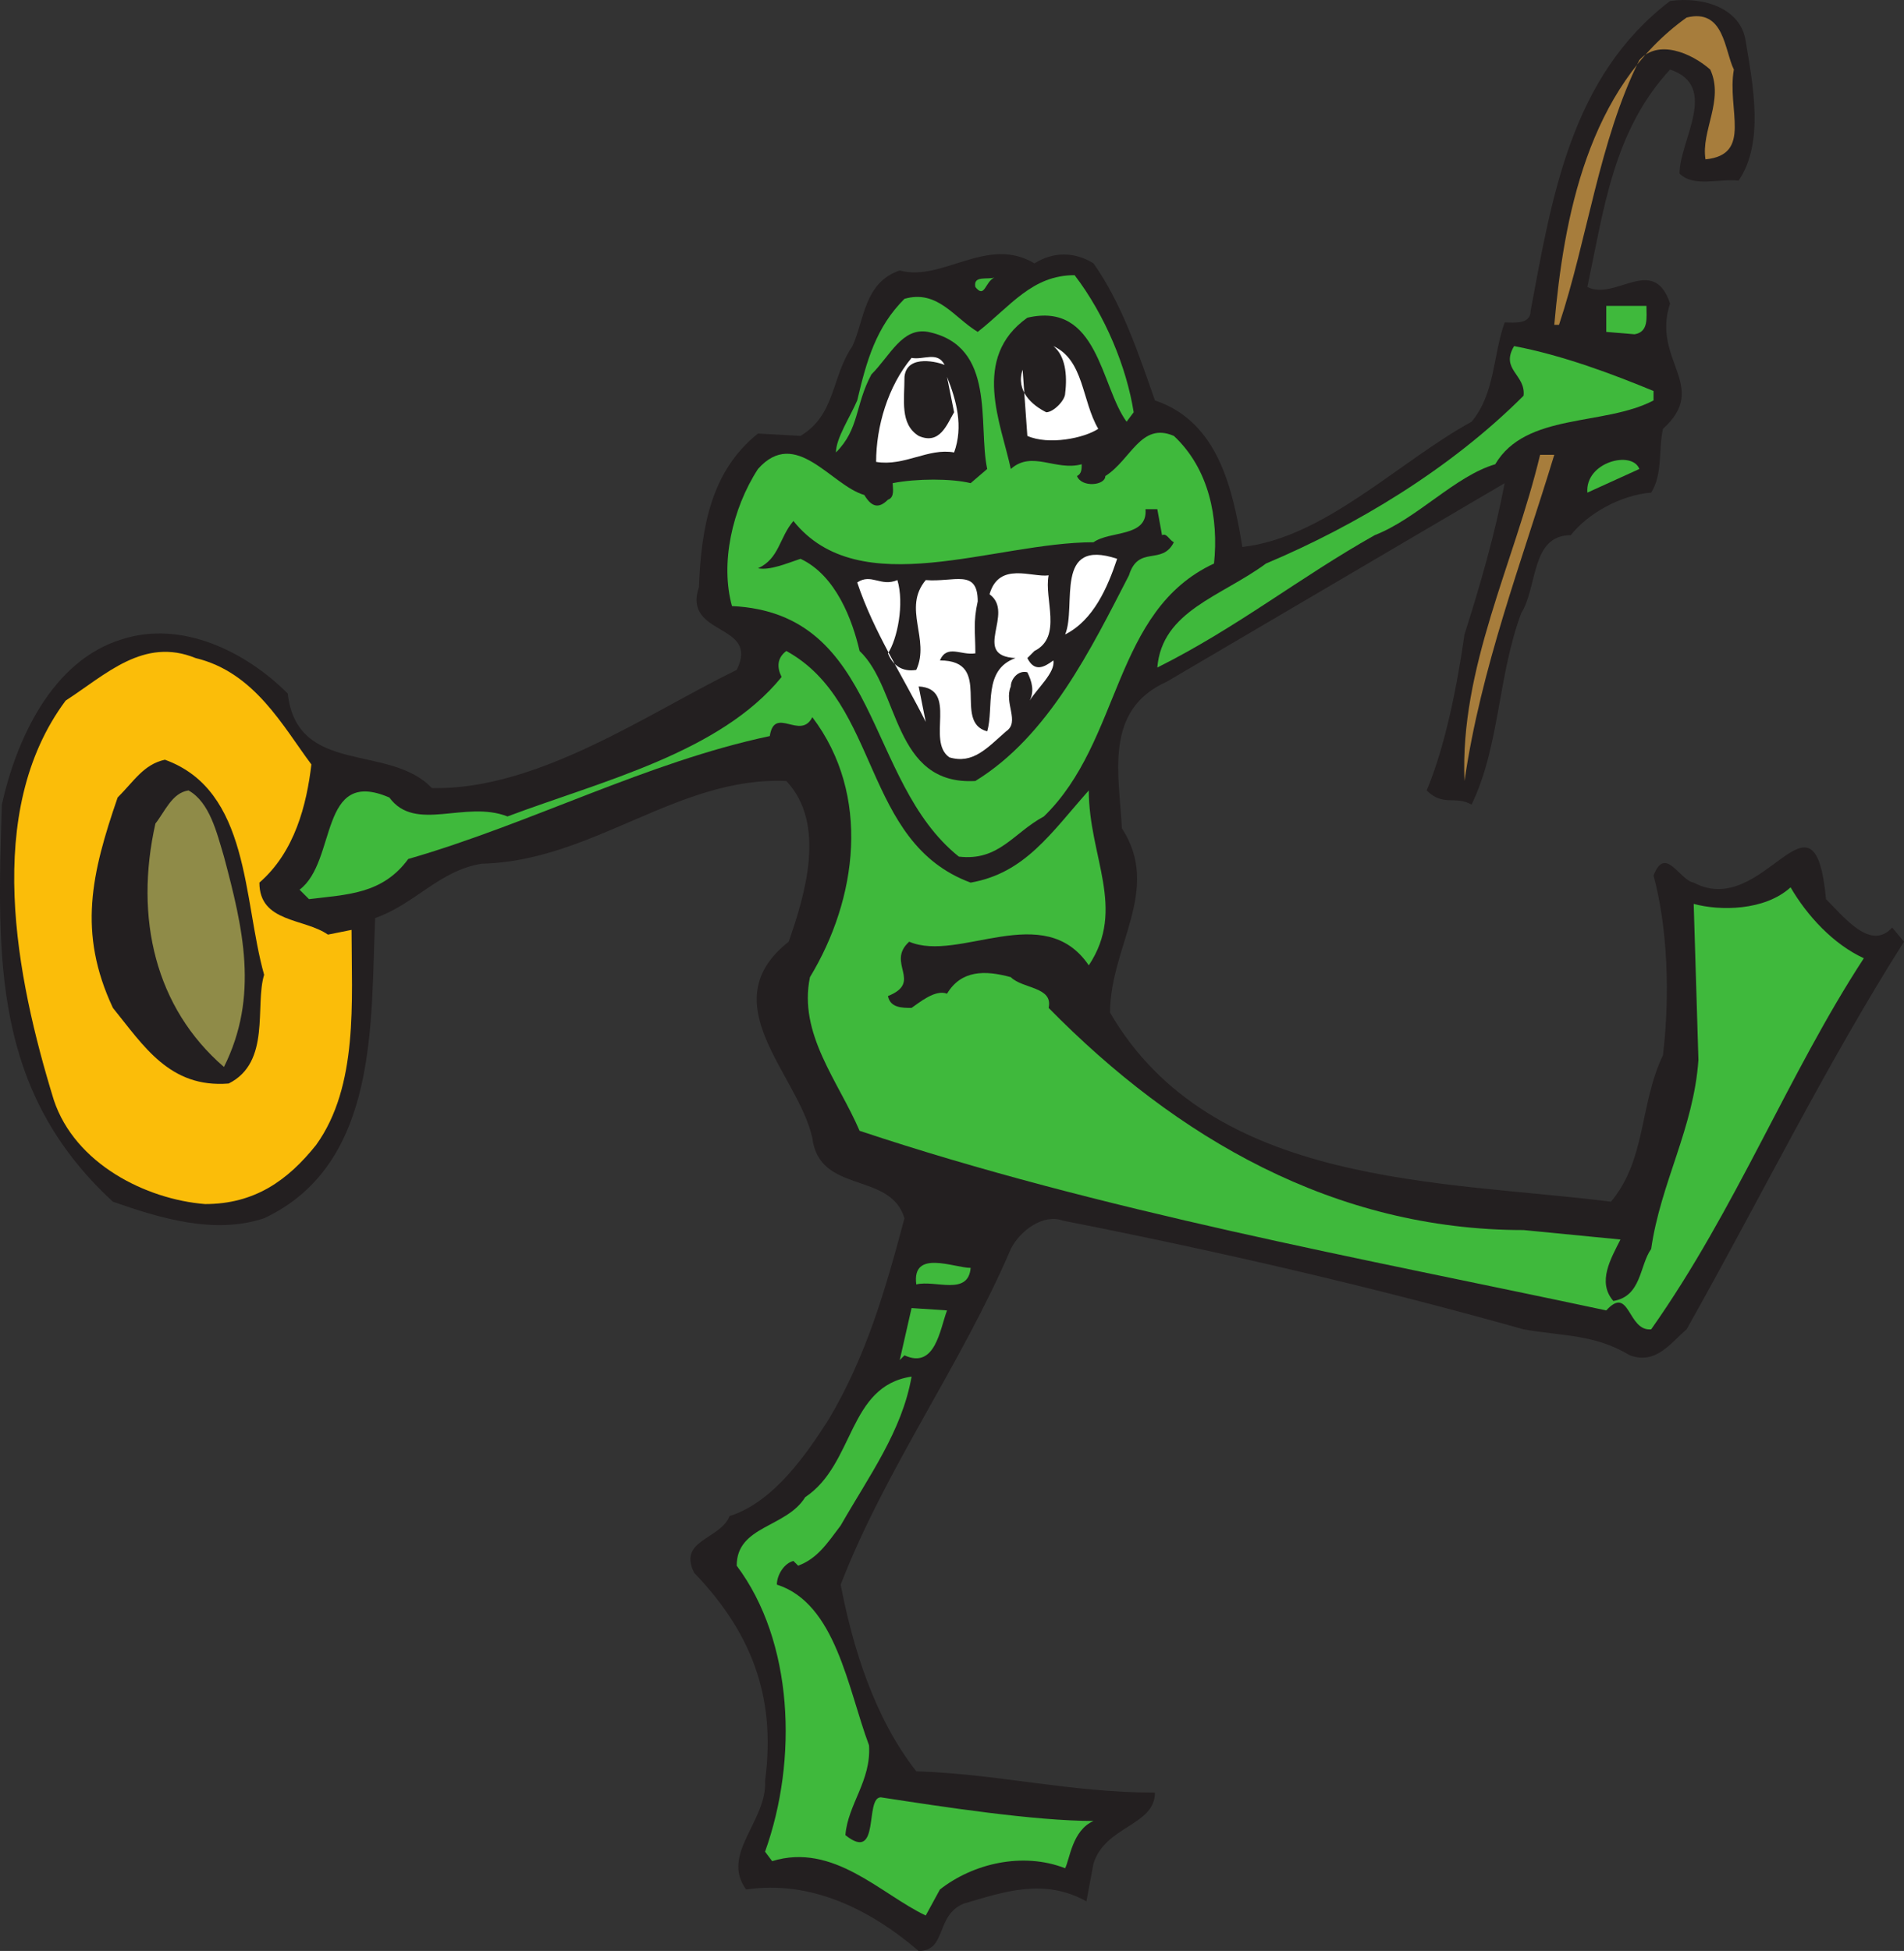<svg xmlns="http://www.w3.org/2000/svg" width="604.333" height="619.067"><rect width="100%" height="100%" fill="#333333" stroke="none"/><path fill="#231f20" fill-rule="evenodd" d="M554.083 13.067c2.25 13.5 6 32.25-2.25 44.25-6-.75-14.25 2.25-18.75-2.25 0-10.5 12.75-27.75-3-33-18 19.5-21 44.25-26.25 69 9 4.5 21-10.5 26.25 5.25-6 18 12.75 26.25-2.25 39.75-1.5 6.75 0 14.25-3.75 20.25-9.75.75-20.25 6.75-25.5 13.5-12.75 0-10.5 16.5-15.75 24.75-7.5 20.25-6.75 42-15.75 60.75-5.25-3-9 .75-14.25-4.5 6-14.25 9.75-33.75 12-49.5 5.25-16.5 9.75-32.25 12.75-48l-107.25 63c-20.25 9-15 30-14.25 46.5 12.75 19.5-3.75 37.5-3.75 58.5 32.25 55.5 105.75 53.25 159 60 11.25-13.5 9-30.75 16.5-46.5 2.25-18.75 1.5-40.5-3-57 3.75-9.75 8.25 1.5 12.75 2.25 22.5 12 38.25-34.5 42 5.25 6 6 14.25 16.5 21 9l3.75 4.5c-24.75 39-45.75 81.75-69 123-5.25 4.5-9.75 11.25-18 8.25-11.25-6.75-21-6-33.75-8.25-48-13.5-96.75-24.75-146.25-34.5-6-2.25-13.5 3-16.5 9-15.75 36.75-39.75 69.75-54 106.5 3.75 19.5 10.5 42 24 59.25 25.5.75 48.75 6.75 75.75 6.75 0 10.5-15.75 10.5-19.5 22.5l-2.25 12c-13.5-7.5-26.25-3-39 .75-9 3.75-5.25 15-14.25 15-15.75-13.5-34.5-22.5-54.75-19.5-8.25-11.25 6.75-21.75 6-34.5 3.75-27.75-5.25-48-22.5-66-5.25-10.5 8.25-10.5 11.25-18 14.25-4.5 24.75-20.25 31.5-30.75 12-20.25 18-41.25 24-63.75-4.5-15-27-7.5-29.25-25.5-4.5-20.25-32.25-42.75-7.5-62.25 5.25-15 12-37.5-.75-51-34.5-1.5-61.5 25.5-96.75 26.25-13.5 2.25-21 12.75-33.75 17.25-1.5 32.25 1.5 78-35.25 95.25-15.75 5.25-33 0-48-5.25-38.25-35.25-36.75-77.25-35.25-126 4.5-20.25 15.75-45.75 38.25-52.5 18.75-6 39 3.75 52.5 17.25 3 26.25 32.25 15.75 45.75 30 33.75.75 69-24 96.75-37.5 7.5-15-17.25-10.5-12-26.25.75-18.75 3.75-36.75 18.75-48.75l13.5.75c11.25-6.75 9.75-18.75 16.5-28.5 3.75-8.25 3.75-20.25 15-24 13.5 3.75 27.75-11.25 42.75-2.25 6-3.75 12.75-3.75 18.75 0 9 12.75 14.25 28.5 19.5 43.5 20.25 6.75 24.75 28.5 27.75 46.5 26.25-3 49.5-27 72.75-39.75 7.5-9 6.75-21 10.5-31.5 3 0 8.25.75 8.25-3.75 6.75-36 12.75-74.25 44.25-98.25 10.5-1.5 22.5 2.25 24 12.75"/><path fill="#a77d3c" fill-rule="evenodd" d="M550.333 22.067c-2.25 12.75 6 27-9 28.5-1.5-9 6-18.75 1.5-28.5-6-5.25-16.5-9.75-22.5-3-12.75 25.5-16.5 57-25.5 84h-1.5c3-33.75 10.5-75 42-97.5 12-3 12 10.5 15 16.5"/><path fill="#3fb93c" fill-rule="evenodd" d="M341.083 87.317c9.75 12.75 16.5 29.25 18.75 43.5l-2.25 3c-8.25-11.25-9-38.25-31.5-33-18 12.75-8.25 33.75-5.25 48 6.75-6 14.25.75 22.5-1.5 0 1.5 0 3-1.5 3.75 1.5 3.75 9 3 9 0 8.25-5.25 11.25-17.25 21.75-12.75 11.25 10.5 14.25 26.25 12.75 40.5-32.25 15-29.25 56.25-54 80.25-9.75 5.25-14.25 14.25-27 12.75-30-24-24.75-77.25-72-79.5-3.75-13.5 0-30.75 8.25-43.5 12-13.5 23.25 5.25 33.75 8.25 2.25 3.75 4.5 4.5 7.5 1.5 2.25-.75 1.5-3.75 1.5-5.25 7.5-1.5 18.75-1.5 24.75 0l5.25-4.5c-3-14.25 3-39-18.75-43.5-8.25-1.5-12 7.5-18 13.5-5.25 9.75-3.75 17.25-11.25 24.75 0-4.5 4.5-11.25 6.75-16.5 3-12.75 6-23.25 15-32.25 10.5-3 15.75 6 23.25 10.5 10.5-8.25 17.25-18 30.75-18"/><path fill="#3fb93c" fill-rule="evenodd" d="M315.583 88.067c-3 1.5-3 6.75-6 3-.75-3.75 3.75-2.25 6-3m207 9c0 3.75.75 8.25-3.75 9l-9-.75v-8.25h12.75"/><path fill="#fff" fill-rule="evenodd" d="M348.583 136.067c-4.5 3-15.75 5.25-22.5 2.25l-1.5-21c-2.25 6.75 3 11.25 7.5 13.5 2.25 0 6-3.75 6-6 .75-6 0-12-3.75-15 9.75 4.5 9 17.25 14.25 26.25"/><path fill="#3fb93c" fill-rule="evenodd" d="M524.833 124.067v3c-15.75 8.25-40.5 3.75-50.25 20.25-12.75 3.75-24.75 17.25-38.25 22.5-24 13.5-43.5 29.25-69 42 1.5-18 20.25-22.5 34.5-33 28.5-12 58.5-30 81.75-53.25.75-6.75-7.5-8.25-3-15.75 15.75 3 31.5 9 44.25 14.25"/><path fill="#fff" fill-rule="evenodd" d="M299.833 115.817c-1.5-.75-12-3.75-12.75 3.75 0 7.5-1.5 15 4.5 18.75 6.75 3 9-3.75 11.25-7.5l-2.25-11.25c3 7.5 5.25 15.75 2.25 24-8.25-1.5-15.75 4.5-24.75 3 0-11.25 3.75-24 11.25-33 3.75.75 8.25-2.25 10.5 2.25"/><path fill="#a77d3c" fill-rule="evenodd" d="M493.333 144.317c-10.5 34.5-23.25 67.5-28.5 103.5-1.5-36 15.75-69 24-103.5h4.5"/><path fill="#3fb93c" fill-rule="evenodd" d="m520.333 148.817-16.5 7.5c-.75-9.75 14.25-13.5 16.5-7.5"/><path fill="#231f20" fill-rule="evenodd" d="M368.833 169.817c1.5-.75 2.25 1.5 3.75 2.25-3.75 7.5-11.25.75-14.25 10.5-12 23.25-25.5 51-48.75 65.25-26.25 1.5-24-29.25-36.75-41.25-2.25-9.75-7.5-24-18.75-29.25-4.5 1.5-9.75 3.75-13.5 3 6.75-3 6.75-9.75 11.25-15 21 26.25 63.75 6.75 95.25 6.75 5.25-3.75 17.25-1.5 16.5-10.5h3.75l1.5 8.25"/><path fill="#fff" fill-rule="evenodd" d="M354.583 177.317c-3 9-7.5 19.5-16.5 24 3.75-9-3.75-30.75 16.5-24m-21.75 5.25c-1.5 7.5 4.5 19.5-4.5 24l-2.25 2.25c2.25 4.5 5.25 3 8.25.75.75 3.75-5.25 9-7.5 12.75 1.5-3 .75-6-.75-9-3-.75-5.25 2.25-5.25 4.5-2.25 5.25 3 11.25-1.5 14.25-6 5.25-10.5 10.5-18 8.25-7.5-5.25 3-21.75-9.75-22.5l2.25 11.25c-7.5-15-16.5-28.5-21.75-44.25 4.5-3 7.5 1.5 12.75-.75 2.25 7.5 0 18.75-3 23.25 1.5 3.75 4.5 6 9 5.25 4.5-9.75-4.5-19.5 3-28.5 9 .75 16.5-3.75 16.5 6.75-1.5 6.75-.75 9.75-.75 16.5-4.5.75-9-3-11.25 2.25 17.25 0 3.75 19.5 15 22.5 2.25-7.5-1.5-19.5 9-23.25-14.25-.75 0-14.25-8.25-20.25 3-10.5 13.5-5.25 18.75-6"/><path fill="#3fb93c" fill-rule="evenodd" d="M308.083 280.067c17.25-3 25.5-15.75 37.5-29.25 0 21 12 37.5 0 55.5-14.25-21-41.25-.75-57-7.5-7.5 6.75 4.5 12.75-6.75 17.25.75 3.75 4.5 3.75 7.5 3.75 2.25-1.5 7.5-6 11.25-4.5 4.5-7.5 12-7.5 20.25-5.25 3.75 3.75 13.5 3 12 9.75 40.5 41.25 90.75 70.5 150.75 70.5l30.75 3c-3 6-7.5 13.5-2.25 19.5 9-1.5 8.25-11.25 12-16.5 3-21 13.5-38.25 15-60l-1.5-49.5c8.25 2.25 22.5 2.25 30.75-5.25 5.25 9 13.5 18 23.25 22.5-24 36.75-40.5 79.5-67.5 117.75-7.5.75-6.75-14.25-14.25-6-77.25-16.5-160.5-31.5-237-57-6.75-15.75-19.5-30.75-15.75-48.75 15-24.75 19.5-57.75.75-82.5-3.75 7.5-12-3.75-13.5 6-39 8.25-75.75 27.75-114.75 39-8.25 11.25-19.5 11.25-31.5 12.75l-3-3c12-9 6-39 28.5-29.25 8.25 11.25 24 .75 37.5 6 30-11.25 67.5-20.25 87-44.25-1.5-3-1.5-6 1.5-8.25 30 16.5 24 60.75 58.5 73.5"/><path fill="#fbbd09" fill-rule="evenodd" d="M98.833 242.567c-1.5 12.75-5.25 27.75-16.5 37.5 0 12.75 14.25 11.25 21.75 16.5l7.5-1.5c0 22.5 2.25 49.5-11.25 68.25-9 11.25-19.5 18.75-35.25 18.75-18.75-1.5-41.25-12.75-48-33-12-39-22.5-91.5 3.75-126.75 12.75-8.25 24.75-20.25 41.25-13.5 18.75 4.5 27.75 21.75 36.75 33.75"/><path fill="#231f20" fill-rule="evenodd" d="M83.833 309.317c-3 9.75 2.25 27.75-11.25 34.5-18.75 1.5-27-12-36.75-24-11.25-24-6.75-42.75 1.5-66.75 5.25-5.25 8.25-10.5 15-12 27 9.75 24.75 44.25 31.5 68.25"/><path fill="#8f8b48" fill-rule="evenodd" d="M71.083 271.817c6 22.5 11.25 44.25 0 66.75-21.75-18.75-28.5-47.25-21.75-77.25 3-3.75 5.25-9.75 10.5-10.5 6.75 3.75 9 13.5 11.25 21"/><path fill="#3fb93c" fill-rule="evenodd" d="m294.583 392.567 8.25.75-8.25-.75m13.5 9.75c-.75 9-11.25 3.75-17.25 5.25-1.5-11.25 12-5.25 17.25-5.25m-7.5 13.5c-2.25 6-3.75 18.75-13.5 14.25l-1.5 1.5 3.75-16.5 11.25.75m-11.25 21c-3 17.25-13.5 31.5-22.5 47.25-4.5 6-7.5 10.5-13.5 12.75l-1.5-1.5c-3 .75-5.25 4.5-5.25 7.5 18.75 6 22.5 33 29.25 51 .75 11.25-6.75 18.75-7.5 28.5 11.25 9 6-12 11.25-12 19.5 3 48.75 7.5 67.5 7.5-6.75 3-7.5 12-9 15-13.5-5.25-29.25-1.5-39.75 6.75l-4.5 8.25c-14.25-6.75-29.25-23.25-48.75-17.25l-2.25-3c10.5-29.25 9-66.75-9-90.75 0-12.75 15.75-12 21.75-21.75 15.75-10.5 13.5-35.25 33.75-38.25"/></svg>
